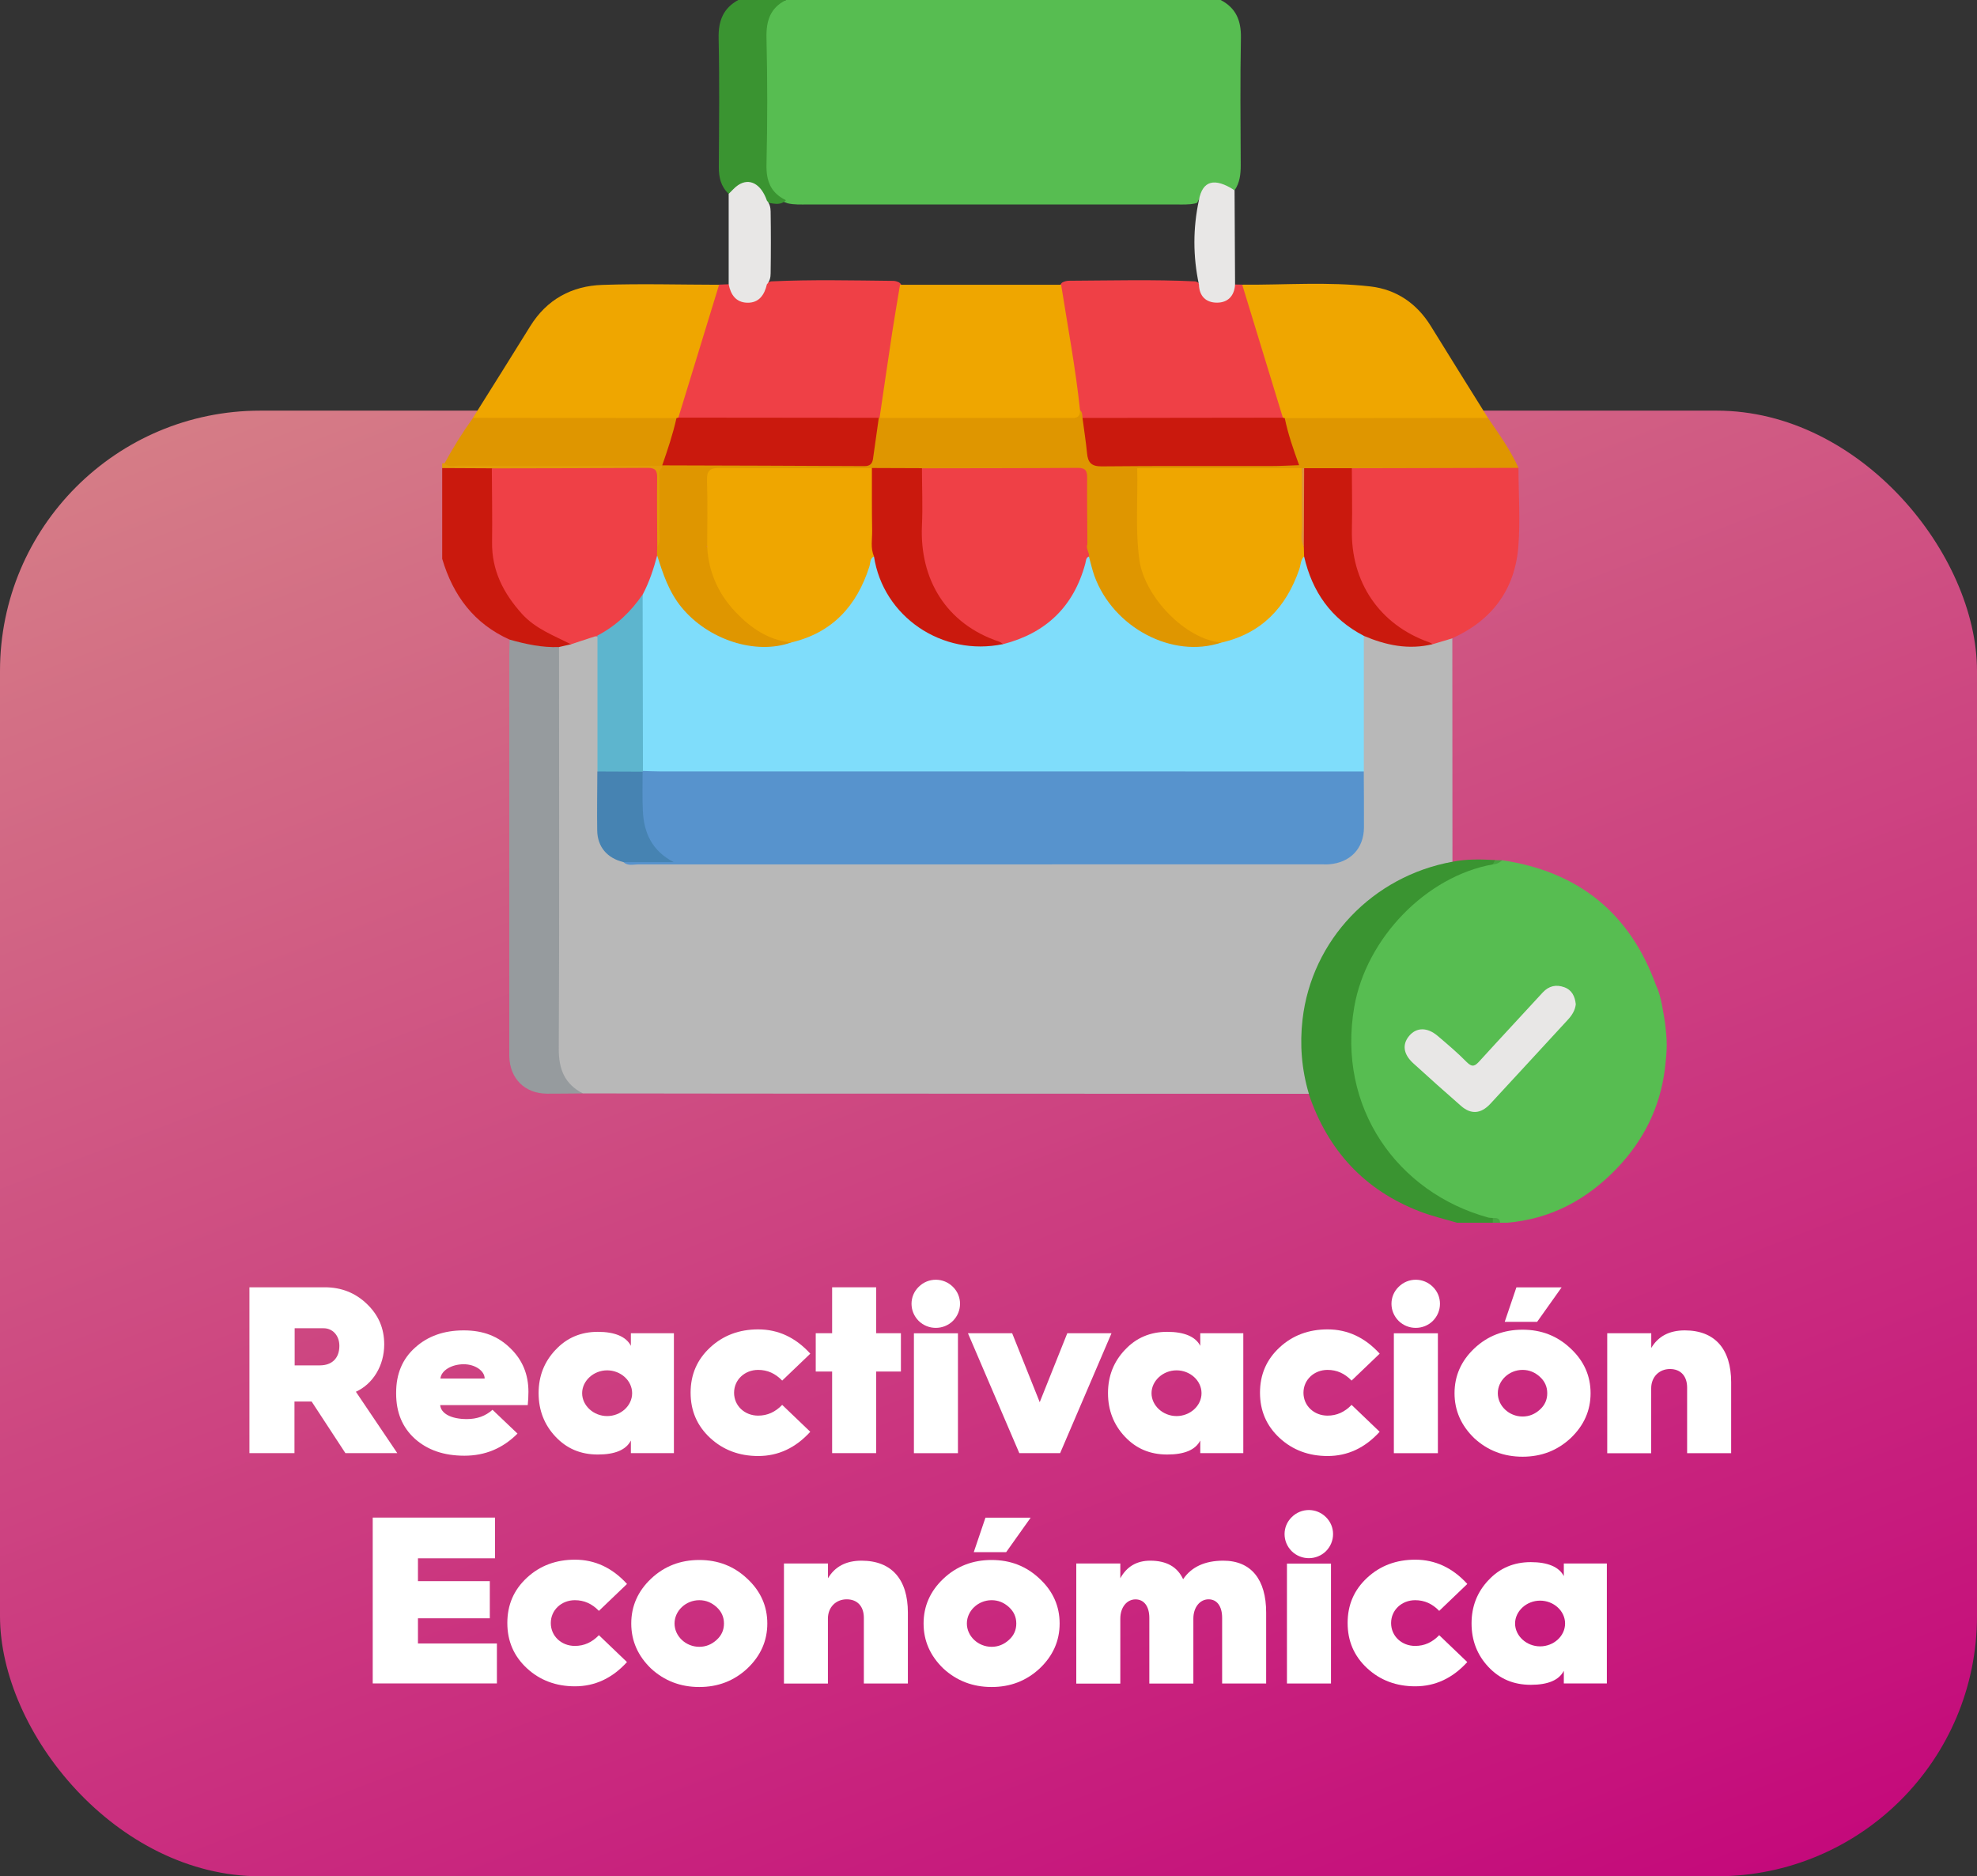 <?xml version="1.0" encoding="UTF-8"?><svg id="uuid-0081b3ee-34e6-4c89-a32f-e46bf2708e55" xmlns="http://www.w3.org/2000/svg" xmlns:xlink="http://www.w3.org/1999/xlink" viewBox="0 0 314.75 298.68"><rect x="0" y="0" width="314.75" height="298.68" fill="#333333" stroke="none"/><defs><linearGradient id="uuid-bbf3a9ce-6a61-4525-b691-87ba558060ae" x1="97.07" y1="24.93" x2="222.55" y2="351.83" gradientUnits="userSpaceOnUse"><stop offset="0" stop-color="#d68287"/><stop offset=".99" stop-color="#c3007a"/></linearGradient></defs><g id="uuid-ae913f3c-b0cc-49fd-98fd-2f1d49d64de8"><g><rect x="0" y="65.37" width="314.75" height="233.31" rx="41.43" ry="41.43" fill="url(#uuid-bbf3a9ce-6a61-4525-b691-87ba558060ae)"/><g><path d="M39.71,231.32v-26.4h12c2.61,0,4.85,.87,6.7,2.65,1.86,1.78,2.76,3.9,2.76,6.44,0,3.37-1.78,6.29-4.51,7.54l6.59,9.77h-8.26l-5.38-8.22h-2.73v8.22h-7.2Zm7.2-13.97h4.01c1.93,0,3.11-1.14,3.11-3.11,0-1.67-1.1-2.8-2.5-2.8h-4.62v5.91Z" fill="#fff"/><path d="M63.07,221.67c0-2.99,1.02-5.38,3.03-7.16,2.01-1.82,4.58-2.73,7.73-2.73s5.49,.95,7.42,2.84c1.93,1.86,2.88,4.17,2.88,6.93,0,.72-.04,1.44-.11,2.12h-13.94c.11,1.36,1.78,2.23,4.24,2.23,1.63,0,2.99-.49,4.09-1.48l3.98,3.79c-2.35,2.35-5.15,3.52-8.45,3.52s-5.87-.91-7.88-2.69c-2.01-1.82-2.99-4.2-2.99-7.2v-.19Zm14.09-2.23c0-1.21-1.51-2.27-3.33-2.27-1.97,0-3.6,1.02-3.71,2.27h7.04Z" fill="#fff"/><path d="M88.44,214.89c1.78-1.93,4.05-2.88,6.74-2.88s4.51,.76,5.26,2.23v-2.01h6.85v19.09h-6.85v-2.01c-.76,1.48-2.5,2.23-5.26,2.23s-4.96-.95-6.74-2.84-2.69-4.2-2.69-6.93,.91-5,2.69-6.89Zm8.22,10.53c2.16,0,3.98-1.63,3.98-3.64s-1.82-3.64-3.98-3.64-3.98,1.67-3.98,3.64,1.82,3.64,3.98,3.64Z" fill="#fff"/><path d="M129,215.49l-4.47,4.28c-1.1-1.14-2.35-1.7-3.83-1.7-2.12,0-3.83,1.55-3.83,3.64s1.7,3.64,3.83,3.64c1.48,0,2.73-.57,3.83-1.71l4.47,4.28c-2.35,2.58-5.11,3.86-8.29,3.86-2.99,0-5.57-.95-7.65-2.88s-3.11-4.32-3.11-7.2,1.02-5.26,3.11-7.2,4.66-2.88,7.65-2.88c3.18,0,5.95,1.29,8.29,3.86Z" fill="#fff"/><path d="M132.48,231.32v-12.99h-2.61v-6.1h2.61v-7.31h7.01v7.31h3.94v6.1h-3.94v12.99h-7.01Z" fill="#fff"/><path d="M146.26,210.27c-1.52-1.52-1.52-3.94,0-5.42,1.51-1.51,3.94-1.51,5.45,0,1.51,1.48,1.51,3.9,0,5.42-1.51,1.48-3.94,1.48-5.45,0Zm-.76,21.06v-19.09h7.01v19.09h-7.01Z" fill="#fff"/><path d="M162.28,231.32l-8.18-19.09h7.04l4.39,10.98,4.39-10.98h7.04l-8.18,19.09h-6.51Z" fill="#fff"/><path d="M179.09,214.89c1.78-1.93,4.05-2.88,6.74-2.88s4.51,.76,5.26,2.23v-2.01h6.85v19.09h-6.85v-2.01c-.76,1.48-2.5,2.23-5.26,2.23s-4.96-.95-6.74-2.84-2.69-4.2-2.69-6.93,.91-5,2.69-6.89Zm8.22,10.53c2.16,0,3.98-1.63,3.98-3.64s-1.82-3.64-3.98-3.64-3.98,1.67-3.98,3.64,1.82,3.64,3.98,3.64Z" fill="#fff"/><path d="M219.65,215.49l-4.47,4.28c-1.1-1.14-2.35-1.7-3.83-1.7-2.12,0-3.83,1.55-3.83,3.64s1.7,3.64,3.83,3.64c1.48,0,2.73-.57,3.83-1.71l4.47,4.28c-2.35,2.58-5.11,3.86-8.29,3.86-2.99,0-5.57-.95-7.65-2.88s-3.11-4.32-3.11-7.2,1.02-5.26,3.11-7.2,4.66-2.88,7.65-2.88c3.18,0,5.95,1.29,8.29,3.86Z" fill="#fff"/><path d="M222.67,210.27c-1.52-1.52-1.52-3.94,0-5.42,1.51-1.51,3.94-1.51,5.45,0,1.51,1.48,1.51,3.9,0,5.42-1.51,1.48-3.94,1.48-5.45,0Zm-.76,21.06v-19.09h7.01v19.09h-7.01Z" fill="#fff"/><path d="M250.05,214.66c2.12,1.97,3.18,4.36,3.18,7.12s-1.06,5.15-3.18,7.16c-2.12,1.97-4.66,2.95-7.65,2.95s-5.57-.99-7.69-2.95c-2.08-2.01-3.14-4.39-3.14-7.16s1.06-5.15,3.14-7.12c2.12-2.01,4.7-2.99,7.69-2.99s5.53,.98,7.65,2.99Zm-4.89,9.73c.8-.72,1.17-1.59,1.17-2.61s-.38-1.89-1.17-2.61c-.79-.72-1.7-1.1-2.76-1.1-2.16,0-3.94,1.7-3.94,3.71s1.78,3.71,3.94,3.71c1.06,0,1.97-.38,2.76-1.1Zm-5.6-13.97l1.86-5.49h7.2l-3.9,5.49h-5.15Z" fill="#fff"/><path d="M255.88,231.32v-19.09h7.01v2.35c1.1-1.86,2.88-2.8,5.34-2.8,4.81,0,7.38,2.99,7.38,8.26v11.29h-7.01v-10.45c0-1.82-1.02-2.95-2.73-2.95s-2.99,1.25-2.99,3.07v10.34h-7.01Z" fill="#fff"/><path d="M59.34,267.98v-26.4h19.47v6.48h-12.27v3.64h11.44v5.91h-11.44v4.01h12.57v6.36h-19.77Z" fill="#fff"/><path d="M99.82,252.15l-4.47,4.28c-1.1-1.14-2.35-1.7-3.83-1.7-2.12,0-3.83,1.55-3.83,3.64s1.7,3.64,3.83,3.64c1.48,0,2.73-.57,3.83-1.71l4.47,4.28c-2.35,2.58-5.11,3.86-8.29,3.86-2.99,0-5.57-.95-7.65-2.88s-3.11-4.32-3.11-7.2,1.02-5.26,3.11-7.2,4.66-2.88,7.65-2.88c3.18,0,5.95,1.29,8.29,3.86Z" fill="#fff"/><path d="M118.98,251.32c2.12,1.97,3.18,4.36,3.18,7.12s-1.06,5.15-3.18,7.16c-2.12,1.97-4.66,2.95-7.65,2.95s-5.57-.99-7.69-2.95c-2.08-2.01-3.14-4.39-3.14-7.16s1.06-5.15,3.14-7.12c2.12-2.01,4.7-2.99,7.69-2.99s5.53,.98,7.65,2.99Zm-4.89,9.73c.8-.72,1.17-1.59,1.17-2.61s-.38-1.89-1.17-2.61c-.79-.72-1.7-1.1-2.76-1.1-2.16,0-3.94,1.7-3.94,3.71s1.78,3.71,3.94,3.71c1.06,0,1.97-.38,2.76-1.1Z" fill="#fff"/><path d="M124.81,267.98v-19.09h7.01v2.35c1.1-1.86,2.88-2.8,5.34-2.8,4.81,0,7.38,2.99,7.38,8.26v11.29h-7.01v-10.45c0-1.82-1.02-2.95-2.73-2.95s-2.99,1.25-2.99,3.07v10.34h-7.01Z" fill="#fff"/><path d="M165.52,251.32c2.12,1.97,3.18,4.36,3.18,7.12s-1.06,5.15-3.18,7.16c-2.12,1.97-4.66,2.95-7.65,2.95s-5.57-.99-7.69-2.95c-2.08-2.01-3.14-4.39-3.14-7.16s1.06-5.15,3.14-7.12c2.12-2.01,4.7-2.99,7.69-2.99s5.53,.98,7.65,2.99Zm-4.89,9.73c.8-.72,1.17-1.59,1.17-2.61s-.38-1.89-1.17-2.61c-.79-.72-1.7-1.1-2.76-1.1-2.16,0-3.94,1.7-3.94,3.71s1.78,3.71,3.94,3.71c1.06,0,1.97-.38,2.76-1.1Zm-5.6-13.97l1.86-5.49h7.2l-3.9,5.49h-5.15Z" fill="#fff"/><path d="M171.35,267.98v-19.09h7.01v2.35c1.02-1.86,2.61-2.8,4.77-2.8,2.58,0,4.32,.98,5.23,2.95,1.33-1.97,3.48-2.95,6.4-2.95,4.43,0,6.82,2.99,6.82,8.26v11.29h-7.01v-10.45c0-1.82-.8-2.95-2.16-2.95s-2.42,1.25-2.42,3.07v10.34h-7.01v-10.45c0-1.82-.83-2.95-2.2-2.95s-2.42,1.25-2.42,3.07v10.34h-7.01Z" fill="#fff"/><path d="M205.65,246.93c-1.52-1.52-1.52-3.94,0-5.42,1.51-1.51,3.94-1.51,5.45,0,1.51,1.48,1.51,3.9,0,5.42-1.51,1.48-3.94,1.48-5.45,0Zm-.76,21.06v-19.09h7.01v19.09h-7.01Z" fill="#fff"/><path d="M233.6,252.15l-4.47,4.28c-1.1-1.14-2.35-1.7-3.83-1.7-2.12,0-3.83,1.55-3.83,3.64s1.7,3.64,3.83,3.64c1.48,0,2.73-.57,3.83-1.71l4.47,4.28c-2.35,2.58-5.11,3.86-8.29,3.86-2.99,0-5.57-.95-7.65-2.88s-3.11-4.32-3.11-7.2,1.02-5.26,3.11-7.2,4.66-2.88,7.65-2.88c3.18,0,5.95,1.29,8.29,3.86Z" fill="#fff"/><path d="M236.97,251.55c1.78-1.93,4.05-2.88,6.74-2.88s4.51,.76,5.26,2.23v-2.01h6.85v19.09h-6.85v-2.01c-.76,1.48-2.5,2.23-5.26,2.23s-4.96-.95-6.74-2.84-2.69-4.2-2.69-6.93,.91-5,2.69-6.89Zm8.22,10.53c2.16,0,3.98-1.63,3.98-3.64s-1.82-3.64-3.98-3.64-3.98,1.67-3.98,3.64,1.82,3.64,3.98,3.64Z" fill="#fff"/></g><g id="uuid-8ba134db-c215-468d-90ac-f37323779aba"><g><path d="M239.17,136.94c12.14,1.81,20.36,8.42,24.52,20.02,.79,1.55,1.14,4.43,1.38,5.77,.38,3.04,.38,4.18-.03,7.58-.78,6.03-3.39,11.22-7.54,15.59-4.77,5.01-10.54,8.16-17.55,8.74h-1.14c-.39-.48-.95-.36-1.46-.39-4.53-.85-8.53-2.87-12-5.82-5.54-4.7-9.34-10.56-10.34-17.84-1.3-9.46,.88-17.95,7.69-25.01,4.07-4.22,8.8-7.17,14.59-8.33,.64,.02,1.26-.11,1.87-.3Z" fill="#57bd51"/><path d="M194.33,0c2.46,1.27,3.28,3.29,3.23,6.03-.13,6.76-.06,13.52-.03,20.29,0,1.42-.15,2.77-.97,3.97-2.59-1.17-4.62-.66-5.96,1.96-.04,.09-.23,.09-.35,.14-1.01,.22-2.02,.16-3.03,.16-19.54,0-39.09,0-58.63,0-1.07,0-2.15,.06-3.21-.19-2.77-.94-3.9-2.88-3.87-5.78,.08-7.13,.01-14.27,.03-21.41,0-3.2,.73-4.18,3.61-5.17h69.19Z" fill="#57bd51"/><path d="M237.66,137.6c-10.59,1.89-20.15,11.75-22.05,22.67-2.79,16,6.84,29.55,21.3,33.54,.24,.07,.5,.05,.75,.08,.23,.25,.23,.5,0,.75h-5.7c-1.96-.58-3.97-1.04-5.88-1.78-8.89-3.41-14.7-9.77-17.73-18.74-1.26-1.43-1.36-3.28-1.51-5-.71-7.93,1.04-15.23,6.1-21.53,4.2-5.23,9.48-8.88,16.09-10.43,.72-.17,1.47-.49,2.2,.02,2.26-.45,4.53-.4,6.81-.27,.21,.41-.17,.5-.37,.68Z" fill="#3a9431"/><path d="M125.14,0c-2.53,1.26-3.18,3.33-3.11,6.07,.16,6.7,.16,13.42,0,20.12-.06,2.64,.69,4.53,3.1,5.68-.78,.81-1.72,.58-2.66,.44-.59-.17-.87-.66-1.19-1.13-1.39-2.03-2.05-2.14-4.09-.74-.36,.24-.68,.57-1.18,.42-1.24-1.17-1.58-2.62-1.57-4.29,.04-6.83,.12-13.66-.03-20.48-.06-2.74,.71-4.77,3.13-6.09h7.6Z" fill="#3a9431"/><path d="M81.14,101.82c-5.68-2.54-9.01-7.03-10.74-12.87v-14.45c2.53-1.01,5.12-.51,7.7-.32,.94,.56,.78,1.51,.8,2.37,.04,3.03,.05,6.05,0,9.08-.09,7.34,3.55,12.23,9.94,15.37,.8,.39,1.91,.44,2.15,1.6-.54,.63-1.33,.67-2.06,.86-2.73,.05-5.47,.18-7.8-1.64Z" fill="#ca190d"/><path d="M78.31,74.55c-2.64-.01-5.27-.03-7.91-.04v-.76c.13,0,.25,0,.38,0,.8-.2,1.61-.23,2.44-.23,9.64,.01,19.29,0,28.93,.01,1,0,2.03-.12,2.97,.36,.22,.14,.36,.34,.44,.58,.09,3.57,.06,7.14,0,10.71-.01,.7,.25,1.74-1,1.85-.59-.69-.52-1.54-.53-2.35-.03-2.15,0-4.3-.01-6.46,0-3.09-.01-3.1-3.02-3.1-6.58,0-13.17,0-19.75,0-1.01,0-2.04,.1-2.93-.56Z" fill="#e39c07"/><path d="M237.67,194.64c0-.25,0-.5,0-.75,.56-.02,1.11-.02,1.15,.75h-1.14Z" fill="#48a441"/><path d="M89,103c.63-.15,1.26-.29,1.89-.44,1.66-1.33,3.45-1.73,4.58-1,.32,.92,.24,1.87,.24,2.8-.02,6.03,.07,12.07-.04,18.1-.02,2.91-.03,5.82,0,8.73,.02,3.28,.9,4.52,3.98,5.66,.92,.33,1.88,.22,2.83,.21,35.52-.16,71.04-.02,106.56-.07,.89,0,1.77,.02,2.65-.1,3.08-.45,4.72-2.24,4.83-5.36,.1-2.91-.05-5.82,.07-8.74-.1-6.53-.03-13.07-.03-19.6,0-.57,.03-1.13,.24-1.67,.71-1.08,1.57-.35,2.32-.11,2.84,.92,5.7,1.39,8.67,.69,1.16-.06,2.2-.94,3.43-.48,0,11.85,.02,23.71,.02,35.56-12.69,2.3-22.41,12.44-23.87,25.12-.46,3.97-.14,7.95,1.01,11.82-29.53,0-59.05-.02-88.58-.03-9,0-17.99-.02-26.99-.03-3.17-.97-4.35-2.59-4.36-6.21-.03-9.75-.01-19.51-.01-29.26,0-10.83,0-21.66,0-32.49,0-1.06-.17-2.17,.57-3.11Z" fill="#b8b8b8"/><path d="M196.63,45.29c.38,0,.76,.01,1.14,.02,.72,.51,.94,1.32,1.19,2.1,1.8,5.71,3.54,11.43,5.32,17.14,.25,.82,.65,1.73-.44,2.33-.73,.27-1.5,.25-2.26,.25-8.87,0-17.74,0-26.6,0-.82,0-1.65,.04-2.44-.28-.6-.3-.77-.89-.98-1.45-.9-5.85-1.85-11.69-2.74-17.55-.14-.94-.56-1.98,.26-2.86,.34-.19,.71-.29,1.09-.3,6.7-.03,13.41-.22,20.11,.1,.69,.14,.94,.71,1.26,1.25,1.36,2.27,3.08,2.25,4.52-.04,.17-.26,.3-.54,.58-.71Z" fill="#ef4046"/><path d="M231.2,101.62c-1.03,.31-2.05,.62-3.08,.92-5.98-.91-11.48-6.49-12.89-13.15-.96-4.57-.43-9.2-.46-13.81,0-.57,.17-1.14,.78-1.42,.54-.22,1.11-.26,1.68-.26,7.46-.03,14.92-.02,22.38,0,.75,0,1.53,0,2.14,.57,.01,4.18,.31,8.38-.02,12.53-.55,6.88-4.21,11.76-10.53,14.61Z" fill="#ef4046"/><path d="M204.24,66.49c-2.16-7.06-4.31-14.12-6.47-21.17,6.81,.05,13.64-.5,20.42,.28,4.13,.48,7.39,2.71,9.62,6.33,3,4.88,6.06,9.74,9.09,14.61-.53,.56-1.24,.59-1.94,.59-9.66,.03-19.33,.04-28.99,0-.38,0-.76-.06-1.12-.19-.24-.09-.45-.24-.61-.44Z" fill="#efa600"/><path d="M204.53,66.56c10.79-.01,21.57-.02,32.36-.03,1.76,2.57,3.58,5.1,4.86,7.95-8.84,.02-17.68,.04-26.52,.06-1.57,.98-3.32,.39-4.98,.53-.69,.06-1.39,.02-2.08-.02-.22-.02-.44-.05-.66-.09-.22-.04-.42-.13-.61-.24-.17-.12-.32-.28-.44-.46-.88-1.89-1.45-3.89-2-5.9-.16-.6-.37-1.23,.08-1.81Z" fill="#df9600"/><path d="M196.63,45.29c-.11,1.81-1.14,2.89-2.88,2.89-1.72,0-2.81-1-2.87-2.86-.96-4.49-.97-8.99,0-13.48,.57-3.1,2.48-3.62,5.67-1.55,.03,5,.05,10,.08,15Z" fill="#e8e7e6"/><path d="M237.66,137.6c.12-.23,.25-.46,.37-.68,.38,0,.75,.02,1.13,.02-.43,.39-.91,.65-1.5,.66Z" fill="#45a43e"/><path d="M89,103c0,21.31,.07,42.62-.04,63.93-.02,3.29,.94,5.62,3.83,7.13-1.9,.01-3.8,.05-5.7,.04-3.54-.02-5.92-2.39-6.01-5.95,0-.38,0-.76,0-1.14,0-20.97,0-41.94,0-62.91,0-.76,.04-1.52,.06-2.28,2.57,.72,5.17,1.29,7.86,1.18Z" fill="#969b9e"/><path d="M114.49,45.31c.51-.02,1.02-.04,1.53-.06q2.82,3.22,5.9-.01c.22-.24,.51-.36,.83-.45,6.49-.3,12.98-.15,19.47-.08,.32,0,.62,.11,.91,.24,.74,.49,.51,1.24,.41,1.88-.9,6.03-1.77,12.06-2.8,18.07-.1,.56-.24,1.11-.56,1.59-.16,.19-.35,.32-.58,.41-.74,.25-1.5,.23-2.26,.23-8.87,0-17.74,0-26.61,0-.76,0-1.52,.02-2.26-.22-1.02-.48-.79-1.33-.55-2.12,1.83-5.98,3.63-11.97,5.56-17.92,.2-.61,.47-1.17,1.01-1.56Z" fill="#ef4046"/><path d="M114.49,45.31c-2.16,7.06-4.32,14.11-6.49,21.17-.16,.2-.37,.35-.61,.44-.73,.25-1.5,.22-2.26,.22-8.99,0-17.97,.01-26.96,0-.99,0-2.05,.19-2.88-.62,3.05-4.86,6.11-9.72,9.13-14.6,2.65-4.27,6.62-6.41,11.49-6.57,6.18-.21,12.37-.03,18.56-.02Z" fill="#efa600"/><path d="M75.3,66.51c10.8,.01,21.6,.03,32.4,.04,.24,2.75-.78,5.15-2.06,7.48-.09,.04-.19,.07-.28,.11-10.81,0-21.62,0-32.43-.02-.72,0-1.53,.29-2.15-.37,1.36-2.5,2.86-4.92,4.53-7.23Z" fill="#df9600"/><path d="M122.1,45.24c-.39,1.69-1.25,3-3.15,2.95-1.78-.05-2.63-1.29-2.94-2.94,0-4.8,0-9.59,0-14.39,.5-.47,.94-1.02,1.5-1.39,1.82-1.21,3.66-.2,4.59,2.47,.46,.49,.58,1.11,.59,1.75,.05,3.27,.05,6.54,0,9.81,0,.64-.13,1.25-.58,1.75Z" fill="#e8e7e6"/><path d="M250.88,159.82c-.1,.99-.59,1.77-1.25,2.49-4.12,4.46-8.22,8.94-12.35,13.39-1.5,1.62-3.08,1.74-4.66,.36-2.57-2.24-5.12-4.52-7.64-6.82-1.57-1.44-1.76-2.99-.64-4.33,1.15-1.38,2.86-1.43,4.53-.02,1.59,1.35,3.19,2.7,4.65,4.19,.93,.94,1.38,.55,2.07-.21,3.32-3.65,6.69-7.25,10.02-10.88,.98-1.06,2.15-1.31,3.45-.83,1.2,.44,1.68,1.46,1.81,2.67Z" fill="#e8e7e6"/><path d="M181.91,15.8c0-2.39,.08-4.22-.02-6.05-.1-1.82,.61-2.44,2.42-2.45,1.9,0,2.38,.81,2.34,2.54-.08,3.98-.01,7.97-.03,11.96,0,.91,.3,2.11-.99,2.35-1.2,.23-2.49,.43-3.46-.82-1.81-2.34-3.71-4.62-5.99-6.83,0,1.98-.07,3.97,.02,5.95,.08,1.65-.82,1.88-2.14,1.83-1.23-.05-2.49,.12-2.48-1.73,.03-4.49,.01-8.99,0-13.48,0-.75,.12-1.44,1-1.58,1.13-.18,2.31-.39,3.17,.66,1.4,1.71,2.76,3.46,4.14,5.19,.54,.68,1.1,1.35,2.03,2.48Z" fill="#57bd51"/><path d="M140.74,15.8c.03,4.62-3.77,8.49-8.39,8.55-4.65,.06-8.64-3.85-8.67-8.51-.03-4.53,3.85-8.47,8.44-8.57,4.67-.1,8.59,3.78,8.62,8.53Z" fill="#57bd51"/><path d="M157.47,15.71c0-2.15,.05-4.31-.02-6.46-.04-1.29,.48-1.9,1.75-1.9,2.79,0,5.57,.01,8.36,0,1.64,0,1.7,1.05,1.71,2.31,.01,1.33-.52,1.83-1.81,1.77-1.39-.06-2.79,.02-4.18-.03-.87-.03-1.25,.23-1.24,1.17,0,.94,.38,1.22,1.25,1.18,.95-.05,1.9,.04,2.85-.02,1.42-.1,2.06,.37,2.07,1.92,.01,1.61-.73,1.97-2.1,1.88-.76-.05-1.52,0-2.28-.02-.97-.02-1.85-.17-1.82,1.38,.03,1.43,.82,1.28,1.73,1.28,1.39-.01,2.79,.01,4.18,0,1.44-.02,1.62,.9,1.6,2.03-.02,1.09-.14,2.07-1.59,2.06-2.98,0-5.95,0-8.93,0-1.11,0-1.56-.61-1.54-1.7,.03-2.28,0-4.56,0-6.84Z" fill="#57bd51"/><path d="M142.69,15.73c0-2.15,.05-4.3-.02-6.44-.04-1.4,.57-1.97,1.9-1.94,2.02,.04,4.04-.12,6.05,.16,3.03,.42,5.1,2.97,4.93,6.13-.16,3.08-2.42,5.29-5.5,5.38-.44,.01-.89,.05-1.32,0-1.21-.16-1.59,.41-1.45,1.52,.04,.37,0,.76,0,1.14,0,2.43-1.26,3.29-3.61,2.51-.93-.31-.99-1.03-.99-1.82,0-2.21,0-4.42,0-6.63Z" fill="#57bd51"/><path d="M95.1,101.18c-1.4,.46-2.81,.92-4.21,1.38-2.73-1.4-5.64-2.46-7.8-4.85-2.94-3.27-4.81-6.89-4.75-11.39,.05-3.92-.02-7.84-.04-11.76,8.28-.02,16.57-.02,24.85-.08,1.21,0,1.49,.46,1.47,1.56-.04,3.67,0,7.33,.02,11,.42,.4,.4,.91,.37,1.43-.51,2.18-1.02,4.36-2.29,6.26-1.58,2.35-3.37,4.51-5.91,5.91-.54,.3-1.02,.76-1.72,.54Z" fill="#ef4046"/><path d="M206.83,74.05l.05,.46c-.59,.61-1.37,.6-2.11,.6-7.86,0-15.73,.09-23.59-.04-1.64,.07-3.28,0-4.92,.03-2.07,.03-2.21,.17-2.23,2.31-.03,2.4,.06,4.8-.05,7.19-.03,.76,.31,1.86-1.01,2.05-.62-.76-.51-1.67-.52-2.54-.03-2.15,0-4.3-.01-6.45-.02-2.41-.13-2.53-2.61-2.53-7.02-.01-14.05,0-21.07,0-.63,0-1.27,0-1.9-.05-2.68,.06-5.35,.07-8.03,0-7.58,.1-15.16,.01-22.74,.04-2.81,.01-2.87,.07-2.88,2.85,0,2.21,.01,4.42-.01,6.63,0,.81,.06,1.65-.47,2.37-1.35-.08-1.02-1.19-1.05-1.92-.11-2.59-.01-5.19-.05-7.78-.03-1.98-.2-2.07-2.21-2.18-1.36-.07-2.8,.39-4.03-.58,0-.12,0-.25,0-.37,0,0,.07-.06,.07-.06,.96-.64,2.06-.55,3.13-.55,8.93,0,17.87,0,26.8,0,2.88,0,2.9-.07,3.39-2.86,.25-1.42,.18-2.94,1.16-4.16h.12c.9-.8,2.02-.58,3.07-.58,8.38-.02,16.77-.02,25.15,0,1.27,0,2.51-.08,3.69-.61,.38,.32,.31,.79,.38,1.21,.95,1.09,.85,2.48,1.06,3.78,.52,3.16,.56,3.22,3.69,3.22,8.87,0,17.74,0,26.6,0,1.08,0,2.16-.06,3.15,.51Z" fill="#df9600"/><path d="M105.37,74.51c1.64,0,3.29,.08,4.92-.02,1.46-.1,2.02,.33,1.95,1.89-.12,2.96-.05,5.94-.03,8.9,0,.61-.21,1.28,.37,1.78,.53,.46,.52,1.13,.65,1.73,1.43,6.51,5.31,10.81,11.63,12.92,.41,.14,.86,.21,1.11,.63-.36,1-1.32,.87-2.07,1.01-8.02,1.49-17.61-5.09-19.19-13.09-.12-.63,.15-1.26-.11-1.86,.01-.45,.02-.91,.03-1.36,.67-.9,.3-1.93,.32-2.9,.06-2.62,0-5.25,.03-7.87,0-.6-.2-1.27,.37-1.76Z" fill="#df9600"/><path d="M104.62,88.4c.92,2.93,1.87,5.82,3.88,8.27,4.22,5.16,11.78,7.64,17.43,5.61,.34-.51,.92-.62,1.45-.82,5.29-2,8.75-5.71,10.51-11.07,.24-.72,.1-1.9,1.44-1.79,1.09,2.82,2.01,5.7,4.13,8.02,4.36,4.77,9.63,6.73,16.02,5.5,6.5-1.63,10.77-5.61,12.73-12.05,.2-.67,.25-1.57,1.33-1.49,.63,.75,.75,1.72,1.09,2.6,2.63,6.65,7.51,10.41,14.59,11.31,1.72,.22,3.39-.14,5.05-.54,6.06-1.6,10.09-5.37,12.09-11.32,.26-.78,.17-1.81,1.25-2.14,.61,.35,.73,.98,.9,1.58,1.22,4.29,3.78,7.57,7.52,9.96,.46,.3,1.04,.51,1.1,1.18,0,7.2,0,14.4,0,21.6-1.05,.85-2.3,.59-3.47,.59-26.57,.02-53.15,.01-79.72,.01-9.49,0-18.98,0-28.47,0-1.06,0-2.17,.15-3.12-.53-.69-.79-.6-1.77-.61-2.71-.02-7.46,0-14.92-.02-22.38,0-1.1,.23-2.13,.6-3.14,1.05-1.98,1.74-4.09,2.31-6.24Z" fill="#7fddfb"/><path d="M102.35,122.73c.89,.02,1.77,.07,2.66,.07,37.37,0,74.74,0,112.11,.01,.01,2.98,.05,5.95,.03,8.93-.03,3.33-2.17,5.57-5.51,5.84-.44,.04-.89,.01-1.33,.01-36.23,0-72.45,.02-108.68,.01-.79,0-1.66,.29-2.36-.35,2.41-1.16,4.91-.3,6.85-.47-1.85-.52-3.01-2.35-3.69-4.48-.99-3.06-.86-6.21-.31-9.35,.08-.08,.16-.15,.24-.23Z" fill="#5793cd"/><path d="M217.12,101.21c-5.19-2.69-8.22-7.01-9.5-12.64-.49-.47-.53-1.08-.52-1.71,.01-3.33,0-6.66,0-10,0-.81-.1-1.65,.52-2.33,2.53,0,5.07,0,7.6,0,0,3.22,.09,6.43,.01,9.65-.22,8.54,4.46,15.27,12.21,18.03,.23,.08,.44,.22,.66,.33-3.84,.95-7.46,.18-11-1.33Z" fill="#ca190d"/><path d="M102.31,94.64c.02,9.36,.03,18.72,.05,28.09,0,0-.04,.11-.04,.11-2.4,.85-4.8,.89-7.2-.04,0-7.21,0-14.42,0-21.63,2.98-1.55,5.31-3.79,7.2-6.54Z" fill="#5db5ce"/><path d="M95.11,122.81c2.4,.01,4.8,.02,7.2,.03,0,2.09-.06,4.19,.04,6.27,.16,3.51,1.49,6.36,4.91,8.13-2.67,0-5.33,0-8,0-2.59-.63-4.14-2.42-4.18-5.03-.05-3.13,.01-6.27,.02-9.41Z" fill="#4683b2"/><path d="M171.94,65.32c.05,1.39-.94,1.21-1.82,1.21-8.33,0-16.65,0-24.98,0-1.7,0-3.41,0-5.11,0,.67-4.53,1.32-9.06,2.01-13.59,.39-2.54,.83-5.08,1.25-7.61,8.55,0,17.1,0,25.65,0,1.05,6.66,2.3,13.29,3.01,20Z" fill="#efa600"/><path d="M206.83,74.05c-1.51,.05-3.02,.14-4.53,.14-8.96,.01-17.93-.04-26.89,.05-1.68,.02-2.21-.63-2.35-2.11-.18-1.87-.48-3.73-.72-5.6,10.64-.01,21.27-.03,31.91-.04,.1,.03,.19,.06,.29,.07,.53,2.57,1.39,5.03,2.29,7.49Z" fill="#ca190d"/><path d="M207.58,87.05c.01,.51,.02,1.01,.04,1.52-.57,.56-.52,1.35-.76,2.04-2.1,6.08-6,10.23-12.44,11.69-1.51,.39-2.88-.1-4.16-.8-5.93-3.25-9.29-8.22-9.72-15-.22-3.39-.05-6.81-.04-10.21,0-.63,.05-1.27,.55-1.75,8.61-.01,17.22-.02,25.82-.03,.14,0,.28,.01,.42,.02,.33,3.36,.05,6.74,.15,10.1,.02,.81-.15,1.62,.14,2.42Z" fill="#efa600"/><path d="M207.58,87.05c-.66-1.18-.26-2.45-.29-3.67-.06-2.95,0-5.9,0-8.85,.11,0,.23,0,.34,0-.02,4.17-.03,8.34-.05,12.51Z" fill="#dc9040"/><path d="M139.91,66.51c-.31,2.17-.61,4.35-.92,6.52-.11,.79-.49,1.18-1.38,1.17-10.73-.06-21.45-.09-32.18-.12,.86-2.48,1.7-4.96,2.27-7.53,.1-.02,.2-.04,.3-.07,10.64,.01,21.27,.02,31.91,.03Z" fill="#ca190d"/><path d="M128.46,15.77c.01-2.61,1.47-4.34,3.68-4.37,2.27-.03,3.96,1.82,3.97,4.36,.02,2.58-1.61,4.45-3.86,4.44-2.36-.01-3.81-1.71-3.79-4.43Z" fill="#57bd51"/><path d="M147.3,13.09c-.24-1.2,.15-1.8,1.58-1.72,1.29,.07,2.1,.44,2.1,1.83,0,1.49-.88,1.87-2.23,1.93-1.61,.07-1.52-.92-1.45-2.05Z" fill="#57bd51"/><path d="M139.15,88.56c-.68,.34-.56,1.06-.74,1.63-2,6.26-5.9,10.56-12.48,12.09-3.65-.39-6.46-2.35-8.87-4.9-2.72-2.88-4.25-6.33-4.47-10.32,0-3.53,.08-7.06-.03-10.59-.05-1.63,.53-1.99,2.05-1.98,8.07,.07,16.14,.03,24.21,.02,.46,.5,.57,1.12,.58,1.76,.05,3.8,.03,7.59,.02,11.39,0,.32-.08,.63-.27,.9Z" fill="#efa600"/><path d="M173.37,88.58c-.52,.2-.47,.73-.58,1.12-1.84,6.85-6.25,11.08-13.08,12.84-7.2-1.31-12.7-7.65-13.34-15.63-.29-3.64-.08-7.31-.06-10.96,0-.51,.11-1,.47-1.4,8.27-.02,16.54-.01,24.82-.07,1.2,0,1.49,.45,1.48,1.56-.03,3.53,.02,7.07,.04,10.61,.49,.6,.81,1.22,.25,1.95Z" fill="#ef4046"/><path d="M146.78,74.54c0,3.03,.14,6.07,0,9.1-.39,8.53,3.81,15.66,12.28,18.5,.23,.08,.43,.26,.64,.39-9.68,2.04-19.12-4.37-20.56-13.98-.58-1.32-.27-2.72-.29-4.08-.06-3.32-.03-6.65-.04-9.97,2.65,.01,5.31,.02,7.96,.03Z" fill="#ca190d"/><path d="M173.37,88.58c.1-.67-.55-1.25-.25-1.95,.66-2.66,.23-5.37,.28-8.05,.08-4.08,.02-4.08,4.06-4.08,1.2,0,2.39,.02,3.59,.03,.12,4.84-.32,9.68,.33,14.51,.8,5.98,7.36,12.74,13.04,13.25-7.73,2.61-17.19-2.36-20.19-10.63-.36-1-.58-2.05-.87-3.08Z" fill="#df9600"/></g></g></g></g></svg>